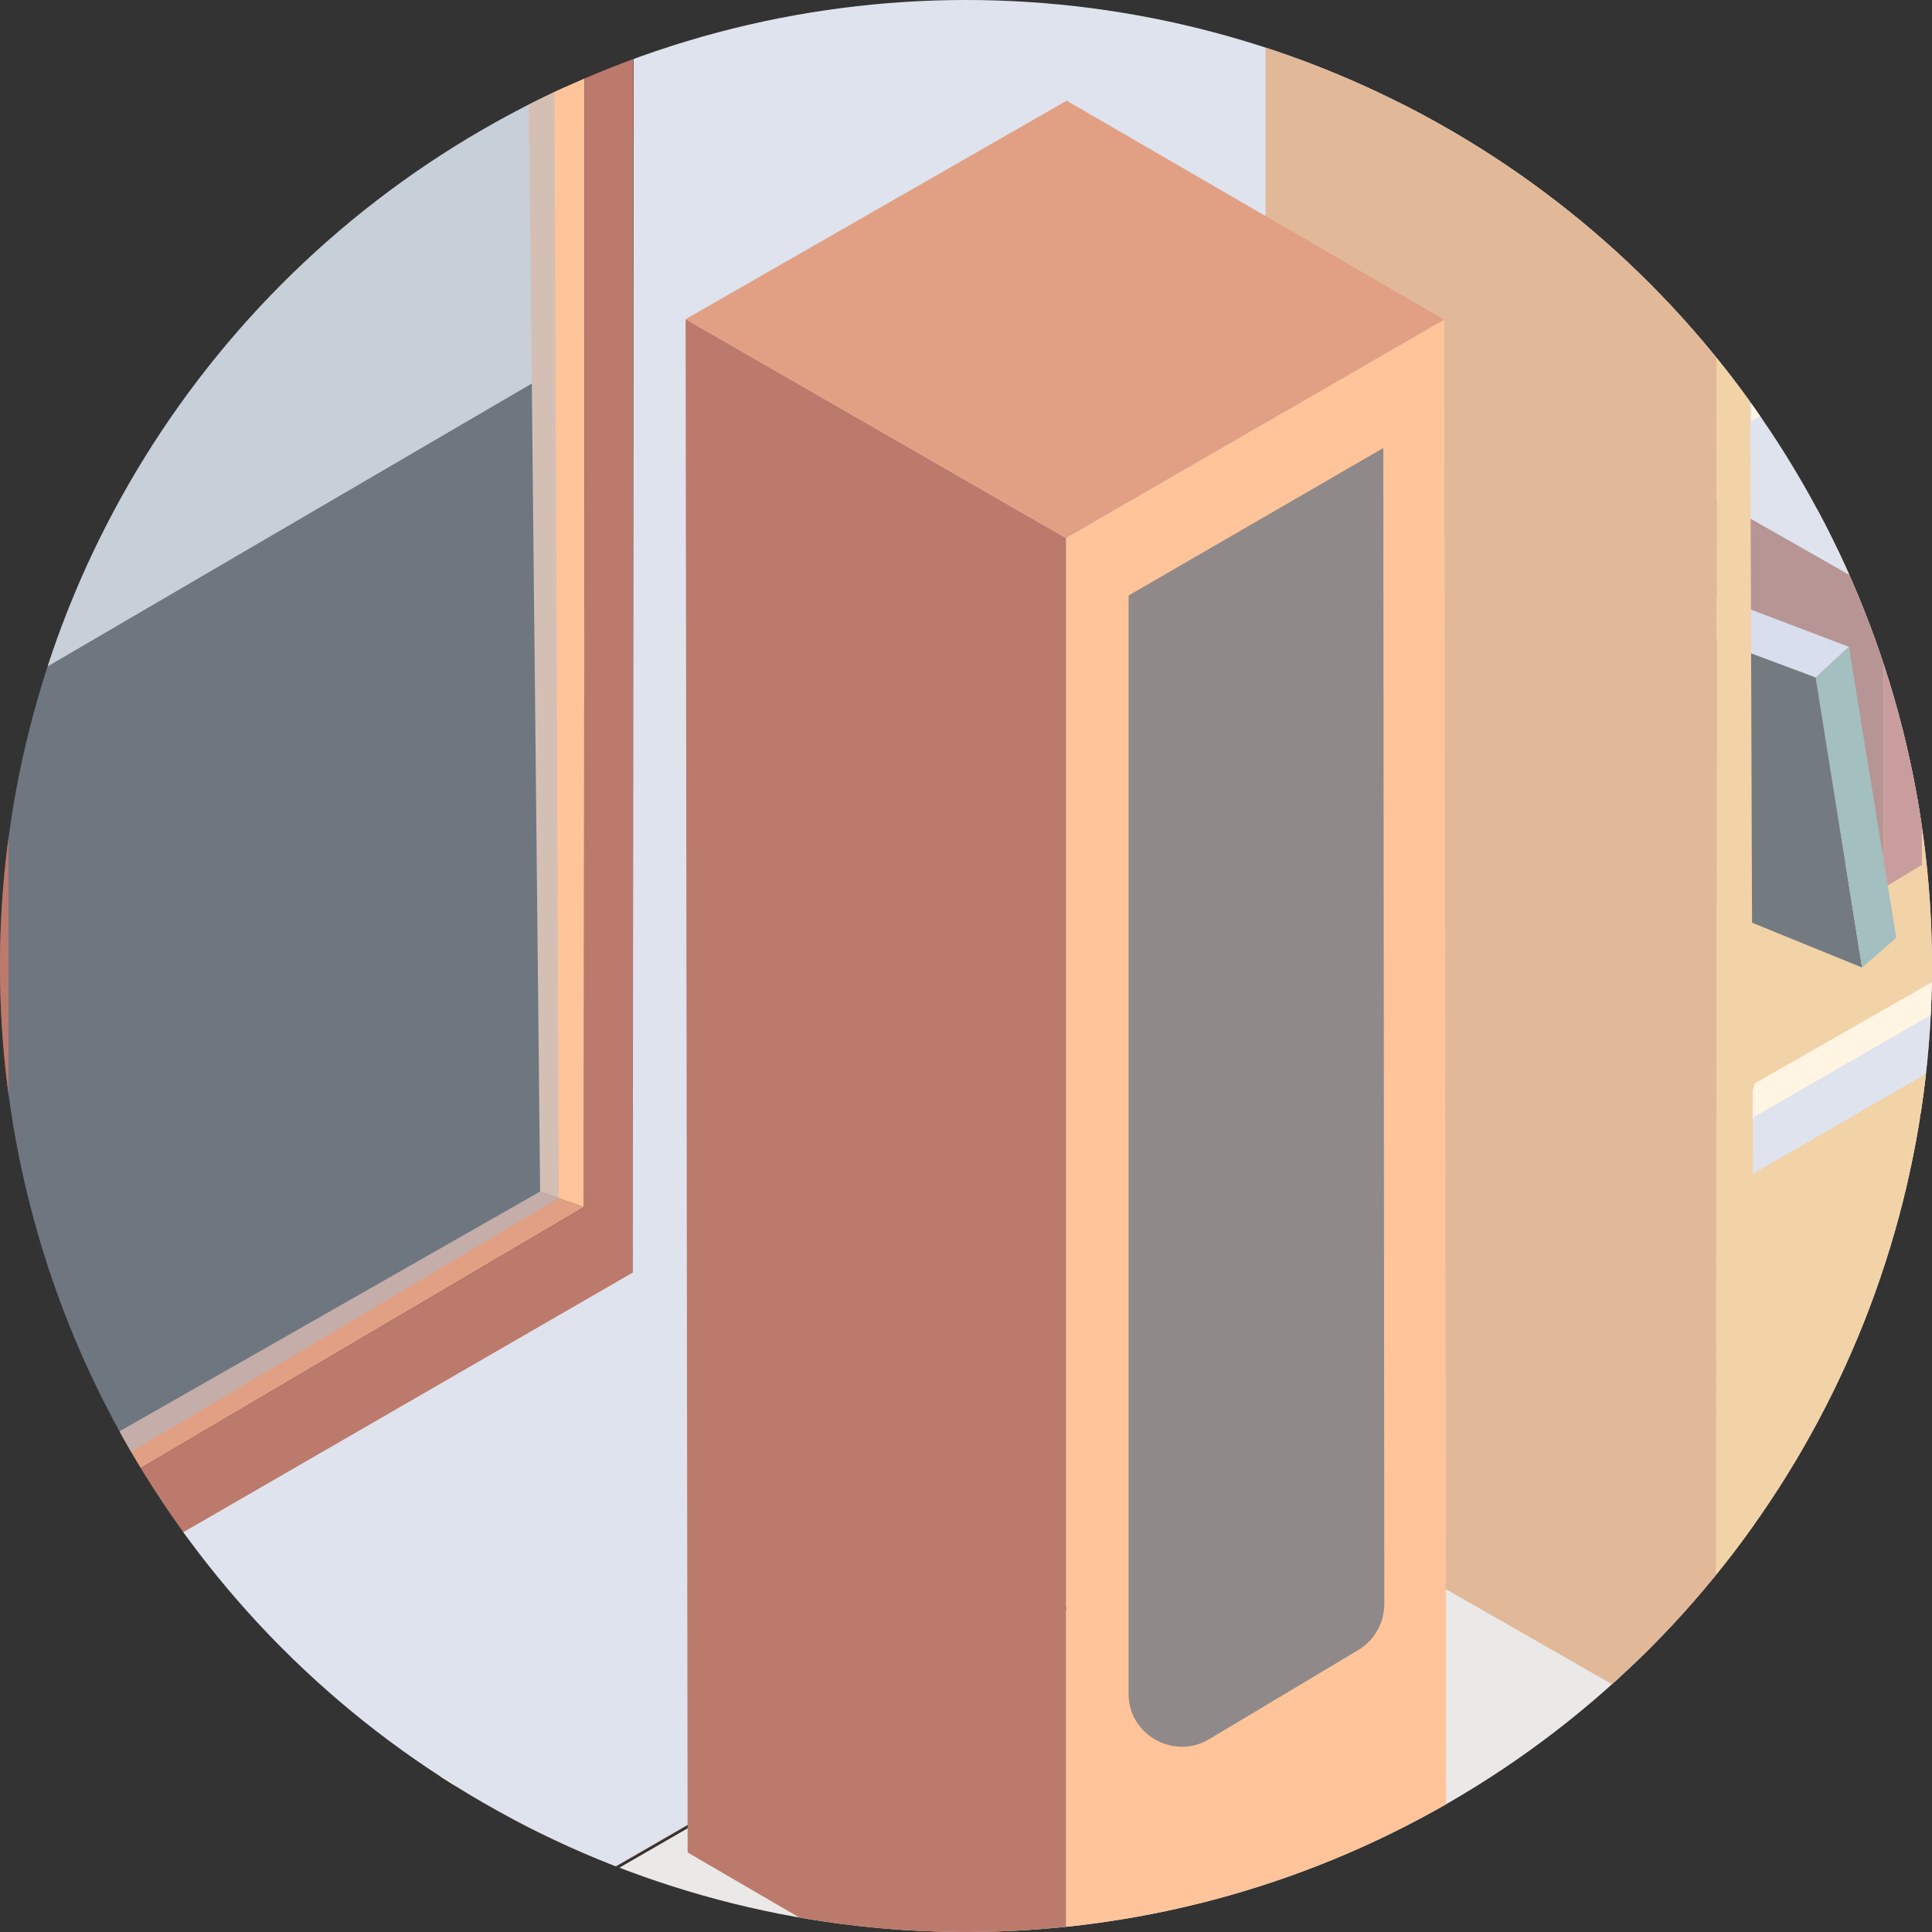 <?xml version="1.0" encoding="UTF-8"?><svg id="Calque_2" xmlns="http://www.w3.org/2000/svg" xmlns:xlink="http://www.w3.org/1999/xlink" viewBox="0 0 383.8 383.8"><rect x="0" y="0" width="383.8" height="383.8" fill="#333333" stroke="none"/><defs><style>.cls-1,.cls-2{fill:#f2d2a7;}.cls-3{fill:#fff5e2;}.cls-3,.cls-4,.cls-5,.cls-6,.cls-7,.cls-8,.cls-9,.cls-2,.cls-10,.cls-11,.cls-12,.cls-13,.cls-14,.cls-15,.cls-16{fill-rule:evenodd;}.cls-4{fill:#e1a084;}.cls-17{fill:#c99d9d;}.cls-18{fill:#d8deed;}.cls-19{fill:#9895b7;}.cls-5{fill:#e5e5e5;}.cls-20{fill:#9a95c9;}.cls-21{fill:#95c0c9;}.cls-6{fill:#8f8989;}.cls-7{fill:#e8d5be;}.cls-22{fill:#a3bfbf;}.cls-23{fill:#6d6d84;}.cls-8{fill:#bc7a6c;}.cls-9{fill:#aabbce;opacity:.5;}.cls-9,.cls-15{isolation:isolate;}.cls-24{fill:#b79595;}.cls-25{fill:#737b80;}.cls-10{fill:#eae9e8;}.cls-26{fill:none;}.cls-11{fill:#d1bba7;}.cls-27{clip-path:url(#clippath-3);}.cls-12{fill:#ffc49a;}.cls-28{fill:#95b1b7;}.cls-13{fill:#edecdf;}.cls-29{fill:#ce967f;}.cls-14{fill:#ededed;}.cls-30{fill:#dfe3ed;}.cls-31{fill:#e6e6ed;}.cls-15{opacity:0;}.cls-16{fill:#e1b999;}</style><clipPath id="clippath-3"><circle class="cls-26" cx="191.9" cy="191.9" r="191.9"/></clipPath></defs><g id="Calque_1-2"><g id="Calque_2-2"><g class="cls-27"><g id="RDC"><g id="sol"><polygon class="cls-10" points="125.5 1604.8 1553.1 780.3 483.3 163.1 -943.7 986.7 125.5 1604.8"/></g><g id="mur_du_fond"><polygon class="cls-14" points="482.9 -507.2 433.4 -535.5 -2555.7 1193.2 -2507.6 1220.9 -1034 368.5 482.9 -507.2"/><polygon id="plainte" class="cls-29" points="-944.8 986.5 438.5 188.4 438.5 168.4 -944.8 961.2 -944.8 986.5"/><g id="fenetre"><polygon class="cls-5" points="1.9 136.8 112.3 72.3 112.3 -117 1.9 -53.4 1.9 136.8"/><polygon class="cls-4" points="1.7 307.1 116 239.8 107.3 236.7 1.7 296.9 1.7 307.1"/><polygon class="cls-12" points="107.3 236.7 103.7 -112.1 116.2 -119.2 116 239.8 107.3 236.7"/><polygon class="cls-9" points="-3.9 -62.8 1.7 302.9 111 238 109.6 -123.6 -3.9 -62.8"/></g><path class="cls-8" d="m-8.1-69.2v400.7l133.8-77.3.2-400.5L-8.1-69.2ZM116,239.8L1.7,307.1V-53.4l114.5-65.8-.2,359Z"/><path class="cls-30" d="m438.2-481.2l-2945.8,1702.1,1.4,718.3,1204.9-695.3v-514.9l178.5-101.8v513.7l177.9-102.7-.2-51.4L438.2,188.4V-481.2ZM125.7,252.8L-8.1,330.1V-69.2l134.1-77.1-.3,399.1Z"/></g><g id="meuble"><polyline class="cls-15" points="429.9 191.7 519.6 243.2 348.6 341.9 251.4 295.2 429.9 191.7"/><g><polyline class="cls-1" points="337.4 223.7 514.5 120.5 430.1 71.7 252.4 174.3 341.3 226"/><polyline class="cls-3" points="348.6 215.2 514.5 120.5 514.5 126.1 347.9 222.2 347.9 217.7"/></g><g><polyline class="cls-1" points="337.4 337.8 514.5 234.5 430.1 185.9 252.4 288.5 341.3 340.1"/><polyline class="cls-3" points="348.6 329.3 514.5 234.5 514.5 240.1 347.9 336.3 347.9 331.7"/></g><g><polyline class="cls-1" points="337.4 85.3 514.5 -18.1 430.1 -66.7 252.4 35.9 341.3 87.5"/><polyline class="cls-3" points="348.6 76.7 514.5 -18.1 514.5 -12.5 347.9 83.7 347.9 79.1"/></g><g id="Calque_160"><g><polygon class="cls-30" points="335.9 96.4 374.2 118.1 381.8 113.2 344.7 91.9 335.9 96.4"/><polygon class="cls-24" points="334.7 95.6 334.7 152.5 374.2 176.4 374.2 118.1 334.7 95.6"/><polygon class="cls-17" points="374.2 176.4 381.8 171.8 381.8 113.2 374.2 118.1 374.2 176.4"/></g><g><polygon class="cls-18" points="319.3 119.2 360.7 134.6 367.3 128.5 327.3 113.3 319.3 119.2"/><polygon class="cls-25" points="318.1 118.7 327.2 174.8 369.9 192.2 360.7 134.6 318.1 118.7"/><polygon class="cls-22" points="369.9 192.2 376.7 186.3 367.3 128.5 360.7 134.6 369.9 192.2"/></g></g><g id="Calque_161"><polygon class="cls-23" points="466.5 -31 408.1 3.9 364.5 -21.6 425.4 -56.4 466.5 -31"/><polygon class="cls-23" points="466.5 -21.2 408.1 13.6 364.5 -11.8 425.4 -46.7 466.5 -21.2"/><polygon class="cls-31" points="367 -20.1 367 -11.6 408.1 12.3 408.1 3.9 367 -20.1"/></g><g><polygon class="cls-28" points="325.2 -62.8 327.9 11 380.4 40.2 377.6 -35.5 325.2 -62.8"/><polygon class="cls-21" points="380.4 40.2 390 33.8 387.2 -42.3 377.6 -35.5 380.4 40.2"/></g><g><polygon class="cls-19" points="306.6 -28.6 310.1 28.1 350.9 49.7 347.4 -8.6 306.6 -28.6"/><polygon class="cls-20" points="350.9 49.7 358.3 44.5 354.7 -13.9 347.4 -8.6 350.9 49.7"/></g><polygon class="cls-16" points="251.4 -117 251.4 295.2 340.9 346.4 341.1 -65.8 251.4 -117"/><polygon class="cls-2" points="348.6 341.9 340.9 346.4 341.1 -65.8 347.2 -62.8 348.6 341.9"/></g><g id="enceintes"><g id="enceinte_B"><g><polyline class="cls-8" points="136.6 368 211.8 411.8 211.8 106.9 136.2 63.4 136.6 368"/><polygon class="cls-4" points="136.2 63.4 211.9 20 286.9 63.5 211.8 106.9 136.2 63.4"/><polygon class="cls-12" points="211.8 411.8 287.3 368 286.9 63.5 211.8 106.9 211.8 411.8"/><path class="cls-6" d="m240.2,345.5l29.6-17.7c3.2-1.9,5.2-5.4,5.2-9.2l-.2-229.6-50.6,29.3v218.1c-.1,8.2,9,13.3,16,9.1Z"/></g></g></g><g id="mur_entrée"><g id="mur"><polygon class="cls-14" points="1553.8 110.7 -1479 1861.8 -1434.5 1888.3 1597.7 136.6 1553.8 110.7"/><path class="cls-30" d="m-1435.4,1888.3l-.2,669.4,490.7-283.4v-514.7L-55.8,1250.1l3.1,509.1,1650.1-952.9.4-669.5L-1435.4,1888.3ZM839.5,1089.8L125.8,1501.9v-309l713.7-412.1v309Zm574.5-301.4l-124,70.8v-381.2l124-70.7v381.1Z"/></g></g><g id="meuble_hifi"><polygon class="cls-13" points="-15.9 293.6 82.3 350.4 -222.6 527.8 -321.3 471 -15.9 293.6"/><polygon class="cls-11" points="-222.6 659 82.6 480.8 82.3 350.4 -222.6 527.8 -222.6 659"/><g><polygon class="cls-7" points="-61.4 442 -61.4 569.2 90.4 480.2 90.4 354.3 -61.4 442"/><polyline class="cls-13" points="-66.4 439.1 84.6 351.4 90.4 354.3 -61.4 442 -66.4 439.1"/></g></g></g></g></g></g></svg>